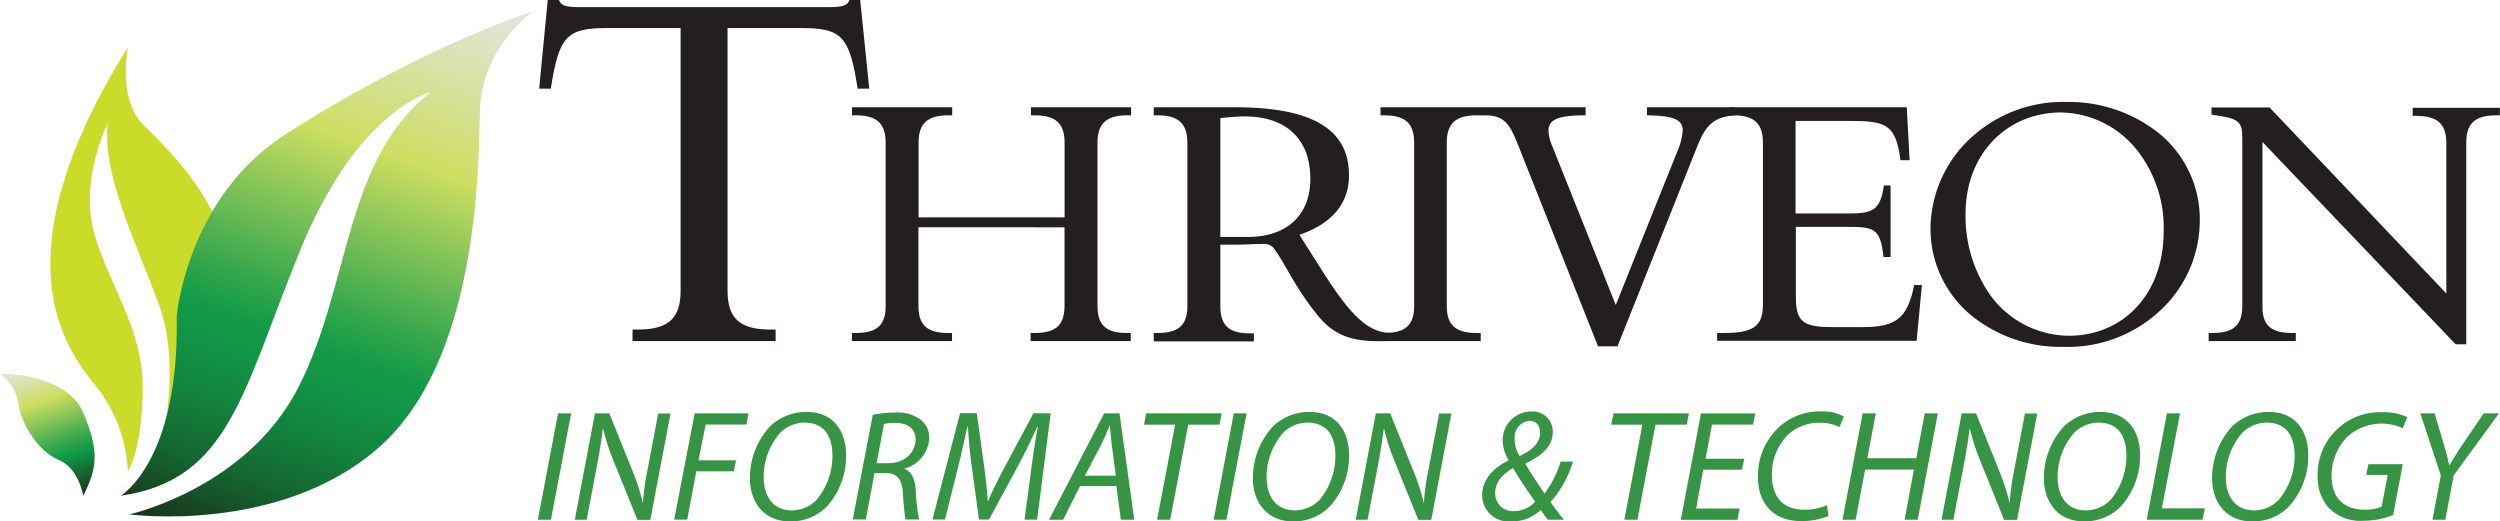 <svg id="Layer_1" data-name="Layer 1" xmlns="http://www.w3.org/2000/svg" xmlns:xlink="http://www.w3.org/1999/xlink" viewBox="0 0 349.43 72.89"><defs><linearGradient id="linear-gradient" x1="87.35" y1="103.56" x2="58.15" y2="183.77" gradientUnits="userSpaceOnUse"><stop offset="0" stop-color="#e4e4e4"/><stop offset="0.3" stop-color="#cdde61"/><stop offset="0.42" stop-color="#88c558"/><stop offset="0.57" stop-color="#33a64c"/><stop offset="0.64" stop-color="#119a48"/><stop offset="0.7" stop-color="#119445"/><stop offset="0.78" stop-color="#13823d"/><stop offset="0.88" stop-color="#156530"/><stop offset="0.98" stop-color="#183c1e"/><stop offset="1" stop-color="#19331a"/></linearGradient><linearGradient id="linear-gradient-2" x1="30.66" y1="157.53" x2="37.51" y2="176.35" gradientUnits="userSpaceOnUse"><stop offset="0" stop-color="#e4e4e4"/><stop offset="0.28" stop-color="#cdde61"/><stop offset="0.43" stop-color="#88c558"/><stop offset="0.61" stop-color="#33a64c"/><stop offset="0.7" stop-color="#119a48"/><stop offset="1" stop-color="#19331a"/></linearGradient></defs><title>Thriveon_logo_IT</title><path d="M44.24,172.75a20.66,20.66,0,0,0-4.42-11.85c-4.43-5.42-13.86-18.08,4.42-47.4,0,0-1.41,7,2,10.64s15.07,13.26,12.66,29.52c0,0-2.41,8-10.25,16.87,0,0,3.21-12.06,0-20.89s-8-18.22-7.23-25.51c0,0-3.82,7.63-2,14.86s7,13.66,6.9,22.3S44.24,172.75,44.24,172.75Z" transform="translate(-26.37 -106.88)" style="fill:#cbdb2a"/><path d="M43.24,176.17s8.23-4.82,7.83-25.11c0,0,1.4-16.47,15.06-25.31s27.72-15.06,34.75-17.27c0,0-7.23,5-7.43,13.86s-.4,35.15-14.26,47.2-34.75,9.24-34.75,9.24,16.47-3.62,23.7-17.88,6.35-31.81,18.48-41.17c0,0-10.24,2.41-18.28,22.09S58.5,174,43.24,176.17Z" transform="translate(-26.37 -106.88)" style="fill:url(#linear-gradient)"/><path d="M38,176.17s-.6-3.82-3.42-5-5.25-5-5.64-7.83a6.33,6.33,0,0,0-2.6-4.22s9.24-.2,11.65,5.42S39.83,172.55,38,176.17Z" transform="translate(-26.37 -106.88)" style="fill:url(#linear-gradient-2)"/><path d="M134,152.94h.78v1.61h-20v-1.61h.78c4.18,0,5.94-1.54,5.94-5.39V110.8H111.29c-5.73,0-6.79,1.12-7.93,8.47h-1.63l1.2-12.39h1.56c.35.91,1.27,1,3,1H142c1.77,0,2.76-.07,3.11-1h1.49l1.27,12.39h-1.63c-1.13-7.35-2.19-8.47-7.93-8.47H128.06v36.75C128.06,151.4,129.83,152.94,134,152.94Z" transform="translate(-26.37 -106.88)" style="fill:#231f20"/><path d="M158.9,153.42h.54v1.13h-14v-1.13H146c2.92,0,4.16-1.08,4.16-3.77V126.82c0-2.69-1.24-3.82-4.16-3.82h-.54v-1.13h14V123h-.54c-2.92,0-4.16,1.13-4.16,3.82v10.44h20.41V126.82c0-2.69-1.24-3.82-4.16-3.82h-.54v-1.13h14V123h-.54c-2.92,0-4.16,1.13-4.16,3.82l0,22.83c0,2.69,1.19,3.77,4.11,3.77h.54v1.13h-14v-1.13H171c2.92,0,4.16-1.08,4.16-3.77v-11H154.74v11C154.74,152.35,156,153.42,158.9,153.42Z" transform="translate(-26.37 -106.88)" style="fill:#231f20"/><path d="M187.63,153.42h.54c2.92,0,4.16-1.08,4.16-3.77V126.82c0-2.69-1.29-3.82-4.16-3.82h-.54v-1.13h11.29c10.75,0,16,3,16,9.5,0,3.92-2.33,6.76-6.93,8.33l3.17,5c3.76,5.93,6.33,8.75,9.64,8.7v1.11c-.86.07-1.64.05-1.89.05-3.37,0-5.87-.7-8.1-3.29-3.47-4.12-5-8-6.54-9.85a1.91,1.91,0,0,0-1.49-.44c-1,0-2.43.1-4.06.1-.59,0-1.14,0-1.78,0v8.62c0,2.65,1.24,3.77,4,3.77h.69v1.13h-14ZM200.75,140c5.65,0,8.77-3.18,8.77-8.13,0-5.54-3.37-8.72-9.21-8.72-.84,0-2,.1-3.37.24V140Z" transform="translate(-26.37 -106.88)" style="fill:#231f20"/><path d="M232.74,153.42h.59v1.13h-14v-1.13h.54c2.92,0,4.16-1.08,4.16-3.77V126.82c0-2.69-1.24-3.82-4.16-3.82h-.54v-1.13h14.31V123h-.89c-2.92,0-4.16,1.13-4.16,3.82v22.83C228.58,152.35,229.87,153.42,232.74,153.42Z" transform="translate(-26.37 -106.88)" style="fill:#231f20"/><path d="M238.64,127.36c-1.14-2.84-1.78-4.36-4.71-4.36h-.45v-1.13H248V123c-3.62,0-5.2.49-5.2,2.16a6.19,6.19,0,0,0,.54,2.16l8.87,22.19,8.52-21.26a9.57,9.57,0,0,0,.84-3.14c0-1.62-1.54-2.06-5-2.11v-1.13H268.9V123c-3.66.24-4.41,2.06-5.7,5.34l-10.75,26.95h-2.72Z" transform="translate(-26.37 -106.88)" style="fill:#231f20"/><path d="M266.38,153.42h1c4,0,5.4-.93,5.4-3.92V126.82c0-2.69-1.24-3.82-4.16-3.82h-.55v-1.13h24.81l.4,7.4H292c-.64-5-2-5.49-7.08-5.49h-7.58v12.94h6.84c3.62,0,5-.1,5.5-3.92h.94v10h-1c-.4-4.21-1.49-4.21-5.4-4.21h-6.84v9.7c0,3.53.94,4.31,5.05,4.31h4.36c4.51,0,6.19-1.18,7.13-5.88H295l-.74,7.79H266.38Z" transform="translate(-26.37 -106.88)" style="fill:#231f20"/><path d="M302.09,151.12a15.69,15.69,0,0,1-5.89-12.3,17.42,17.42,0,0,1,5.89-12.89,19,19,0,0,1,13.12-4.8A20.28,20.28,0,0,1,328,125.4a15.5,15.5,0,0,1,5.84,12.3,17.18,17.18,0,0,1-6,13,18.86,18.86,0,0,1-13,4.66A19.86,19.86,0,0,1,302.09,151.12Zm26.7-11.91a17.5,17.5,0,0,0-3.37-10.88,13.85,13.85,0,0,0-10.95-5.73c-7.63,0-13.37,5.83-13.37,14.16a19.25,19.25,0,0,0,3.42,11.32,13.71,13.71,0,0,0,10.95,5.73C323.14,153.82,328.79,148,328.79,139.22Z" transform="translate(-26.37 -106.88)" style="fill:#231f20"/><path d="M346.72,153.42h.54v1.13H335.08v-1.13h.54c2.92,0,4.16-1.08,4.16-3.77V126.18c0-2.45-.54-2.74-4.31-3.28v-1h8.12l24.71,26v-21c0-2.69-1.24-3.82-4.16-3.82h-.54v-1.13h12.18V123h-.54c-2.92,0-4.16,1.13-4.16,3.82V155H369.6l-27-28.27v22.93C342.56,152.35,343.8,153.42,346.72,153.42Z" transform="translate(-26.37 -106.88)" style="fill:#231f20"/><path d="M106.2,164.65l-2.82,14.87h-1.83l2.82-14.87Z" transform="translate(-26.37 -106.88)" style="fill:#389445"/><path d="M106.71,179.52l2.82-14.87h2l3.4,8.43a28.82,28.82,0,0,1,1.3,4.15l0,0a35,35,0,0,1,.64-4.66l1.5-7.9h1.72l-2.82,14.87h-1.81l-3.4-8.41a29.14,29.14,0,0,1-1.37-4.28l-.07,0c-.15,1.39-.4,2.87-.77,4.9l-1.48,7.77Z" transform="translate(-26.37 -106.88)" style="fill:#389445"/><path d="M123.47,164.65H131l-.31,1.57H125l-1,5h5.25l-.31,1.54h-5.25l-1.26,6.75h-1.83Z" transform="translate(-26.37 -106.88)" style="fill:#389445"/><path d="M144.63,170.5a10.52,10.52,0,0,1-2.71,7.19,7.06,7.06,0,0,1-5.1,2.07c-3.84,0-5.63-2.89-5.63-6a10.64,10.64,0,0,1,2.82-7.3,7.29,7.29,0,0,1,5-2C143,164.41,144.63,167.32,144.63,170.5Zm-9.27-3.07a9.37,9.37,0,0,0-2.25,6.13c0,2.43,1.08,4.66,4,4.66a4.85,4.85,0,0,0,3.4-1.48,9.59,9.59,0,0,0,2.21-6.16c0-2.12-.68-4.63-3.95-4.63A4.82,4.82,0,0,0,135.37,167.43Z" transform="translate(-26.37 -106.88)" style="fill:#389445"/><path d="M148.36,164.87a14.8,14.8,0,0,1,3.24-.33,5.26,5.26,0,0,1,3.55,1.08,3.17,3.17,0,0,1,1.1,2.45,4.62,4.62,0,0,1-3.53,4.32l0,0c1.06.35,1.54,1.46,1.65,3a25.22,25.22,0,0,0,.46,4.1h-1.9a34.43,34.43,0,0,1-.35-3.6c-.11-2.05-.86-2.89-2.34-2.89H148.6l-1.21,6.49h-1.83Zm.53,6.75h1.63c2.32,0,3.82-1.52,3.82-3.31,0-1.59-1.19-2.32-2.87-2.32a6.27,6.27,0,0,0-1.54.15Z" transform="translate(-26.37 -106.88)" style="fill:#389445"/><path d="M169.57,179.52l1.06-8c.2-1.41.53-3.6.79-5h-.07c-.68,1.5-1.52,3.26-2.32,4.79l-4.43,8.19h-1.39l-1.1-8c-.22-1.72-.37-3.44-.46-5h-.07c-.31,1.37-.77,3.62-1.13,5l-2,8H156.7l3.86-14.87h2.34l1.17,8.52c.15,1.28.31,2.63.35,3.73h.07c.46-1.1,1.1-2.43,1.74-3.66l4.59-8.58h2.41l-1.9,14.87Z" transform="translate(-26.37 -106.88)" style="fill:#389445"/><path d="M177.33,174.82l-2.36,4.7H173l7.7-14.87h2.14l2.07,14.87h-1.88l-.62-4.7Zm5-1.46-.57-4.3c-.09-.77-.2-1.88-.26-2.74h0c-.4.88-.77,1.81-1.21,2.71L178,173.37Z" transform="translate(-26.37 -106.88)" style="fill:#389445"/><path d="M190.62,166.24h-4.35l.31-1.59h10.55l-.31,1.59h-4.37l-2.52,13.28H188.1Z" transform="translate(-26.37 -106.88)" style="fill:#389445"/><path d="M200.61,164.65l-2.82,14.87H196l2.82-14.87Z" transform="translate(-26.37 -106.88)" style="fill:#389445"/><path d="M214.93,170.5a10.52,10.52,0,0,1-2.71,7.19,7.06,7.06,0,0,1-5.1,2.07c-3.84,0-5.63-2.89-5.63-6a10.64,10.64,0,0,1,2.82-7.3,7.29,7.29,0,0,1,5-2C213.32,164.41,214.93,167.32,214.93,170.5Zm-9.27-3.07a9.37,9.37,0,0,0-2.25,6.13c0,2.43,1.08,4.66,4,4.66a4.85,4.85,0,0,0,3.4-1.48,9.59,9.59,0,0,0,2.21-6.16c0-2.12-.68-4.63-3.95-4.63A4.82,4.82,0,0,0,205.66,167.43Z" transform="translate(-26.37 -106.88)" style="fill:#389445"/><path d="M215.86,179.52l2.82-14.87h2l3.4,8.43a28.7,28.7,0,0,1,1.3,4.15l0,0a35.14,35.14,0,0,1,.64-4.66l1.5-7.9h1.72l-2.82,14.87h-1.81l-3.4-8.41a29.14,29.14,0,0,1-1.37-4.28l-.07,0c-.15,1.39-.4,2.87-.77,4.9l-1.48,7.77Z" transform="translate(-26.37 -106.88)" style="fill:#389445"/><path d="M242.73,179.52a13.75,13.75,0,0,1-1-1.37,5.86,5.86,0,0,1-4.19,1.61,3.67,3.67,0,0,1-4-3.73c0-2.32,1.85-3.91,3.68-4.79v-.07a5.5,5.5,0,0,1-.82-2.71,4,4,0,0,1,4-4.06,2.79,2.79,0,0,1,3,2.93c0,1.77-1.26,3.13-3.82,4.33v.07c.82,1.39,1.9,3,2.67,4.13a14.45,14.45,0,0,0,2.25-4.46h1.72a14.87,14.87,0,0,1-3.13,5.65c.55.77,1.15,1.59,1.87,2.47ZM240.94,177c-.71-1-2-2.85-3.09-4.7-1,.6-2.49,1.65-2.49,3.46a2.46,2.46,0,0,0,2.67,2.56A4,4,0,0,0,240.94,177Zm-2.87-8.74a4.32,4.32,0,0,0,.71,2.36c1.79-.86,2.85-1.83,2.85-3.24,0-.86-.4-1.68-1.5-1.68A2.31,2.31,0,0,0,238.08,168.27Z" transform="translate(-26.37 -106.88)" style="fill:#389445"/><path d="M255.93,166.24h-4.35l.31-1.59h10.55l-.31,1.59h-4.37l-2.52,13.28h-1.83Z" transform="translate(-26.37 -106.88)" style="fill:#389445"/><path d="M269.85,172.53h-5.41l-1,5.43h6.09l-.31,1.57h-7.92l2.82-14.87h7.59l-.31,1.57h-5.74l-.9,4.77h5.41Z" transform="translate(-26.37 -106.88)" style="fill:#389445"/><path d="M281.94,179a9.78,9.78,0,0,1-3.86.71c-3.75,0-6-2.36-6-6.16a9.31,9.31,0,0,1,3.16-7.17,8.5,8.5,0,0,1,5.63-2,6.32,6.32,0,0,1,3.22.71l-.6,1.48a6.16,6.16,0,0,0-2.93-.6,6.36,6.36,0,0,0-4.26,1.65,7.81,7.81,0,0,0-2.27,5.65c0,2.67,1.21,4.85,4.52,4.85a7.5,7.5,0,0,0,3.18-.64Z" transform="translate(-26.37 -106.88)" style="fill:#389445"/><path d="M288.56,164.65l-1.19,6.27h6.84l1.19-6.27h1.83l-2.82,14.87h-1.83l1.3-7h-6.82l-1.32,7H283.9l2.82-14.87Z" transform="translate(-26.37 -106.88)" style="fill:#389445"/><path d="M297.74,179.52l2.82-14.87h2l3.4,8.43a28.7,28.7,0,0,1,1.3,4.15l0,0a35.13,35.13,0,0,1,.64-4.66l1.5-7.9h1.72l-2.82,14.87h-1.81l-3.4-8.41a29.13,29.13,0,0,1-1.37-4.28l-.07,0c-.15,1.39-.4,2.87-.77,4.9l-1.48,7.77Z" transform="translate(-26.37 -106.88)" style="fill:#389445"/><path d="M325.49,170.5a10.52,10.52,0,0,1-2.71,7.19,7.06,7.06,0,0,1-5.1,2.07c-3.84,0-5.63-2.89-5.63-6a10.65,10.65,0,0,1,2.82-7.3,7.3,7.3,0,0,1,5-2C323.88,164.41,325.49,167.32,325.49,170.5Zm-9.27-3.07a9.37,9.37,0,0,0-2.25,6.13c0,2.43,1.08,4.66,4,4.66a4.85,4.85,0,0,0,3.4-1.48,9.59,9.59,0,0,0,2.21-6.16c0-2.12-.68-4.63-3.95-4.63A4.82,4.82,0,0,0,316.23,167.43Z" transform="translate(-26.37 -106.88)" style="fill:#389445"/><path d="M329.25,164.65h1.83l-2.54,13.28h6l-.31,1.59h-7.81Z" transform="translate(-26.37 -106.88)" style="fill:#389445"/><path d="M349,170.5a10.52,10.52,0,0,1-2.71,7.19,7.06,7.06,0,0,1-5.1,2.07c-3.84,0-5.63-2.89-5.63-6a10.65,10.65,0,0,1,2.82-7.3,7.3,7.3,0,0,1,5-2C347.38,164.41,349,167.32,349,170.5Zm-9.27-3.07a9.37,9.37,0,0,0-2.25,6.13c0,2.43,1.08,4.66,4,4.66a4.85,4.85,0,0,0,3.4-1.48,9.59,9.59,0,0,0,2.21-6.16c0-2.12-.68-4.63-3.95-4.63A4.82,4.82,0,0,0,339.73,167.43Z" transform="translate(-26.37 -106.88)" style="fill:#389445"/><path d="M360.86,178.88a11.75,11.75,0,0,1-4.19.79,6.18,6.18,0,0,1-4.85-1.85,6.36,6.36,0,0,1-1.5-4.32,8.69,8.69,0,0,1,9-9,7.76,7.76,0,0,1,3.51.68l-.62,1.55a7.16,7.16,0,0,0-7.72,1.17,7.73,7.73,0,0,0-2.23,5.45c0,2.87,1.43,4.77,4.74,4.77a5.77,5.77,0,0,0,2.25-.42l.86-4.44h-3l.29-1.5h4.81Z" transform="translate(-26.37 -106.88)" style="fill:#389445"/><path d="M366.36,179.52l1.17-6.18-2.87-8.69h2l1.43,4.81c.38,1.32.51,1.92.62,2.49h0c.38-.62.88-1.46,1.59-2.56l3.22-4.74h2.14l-6.33,8.67-1.17,6.2Z" transform="translate(-26.37 -106.88)" style="fill:#389445"/></svg>